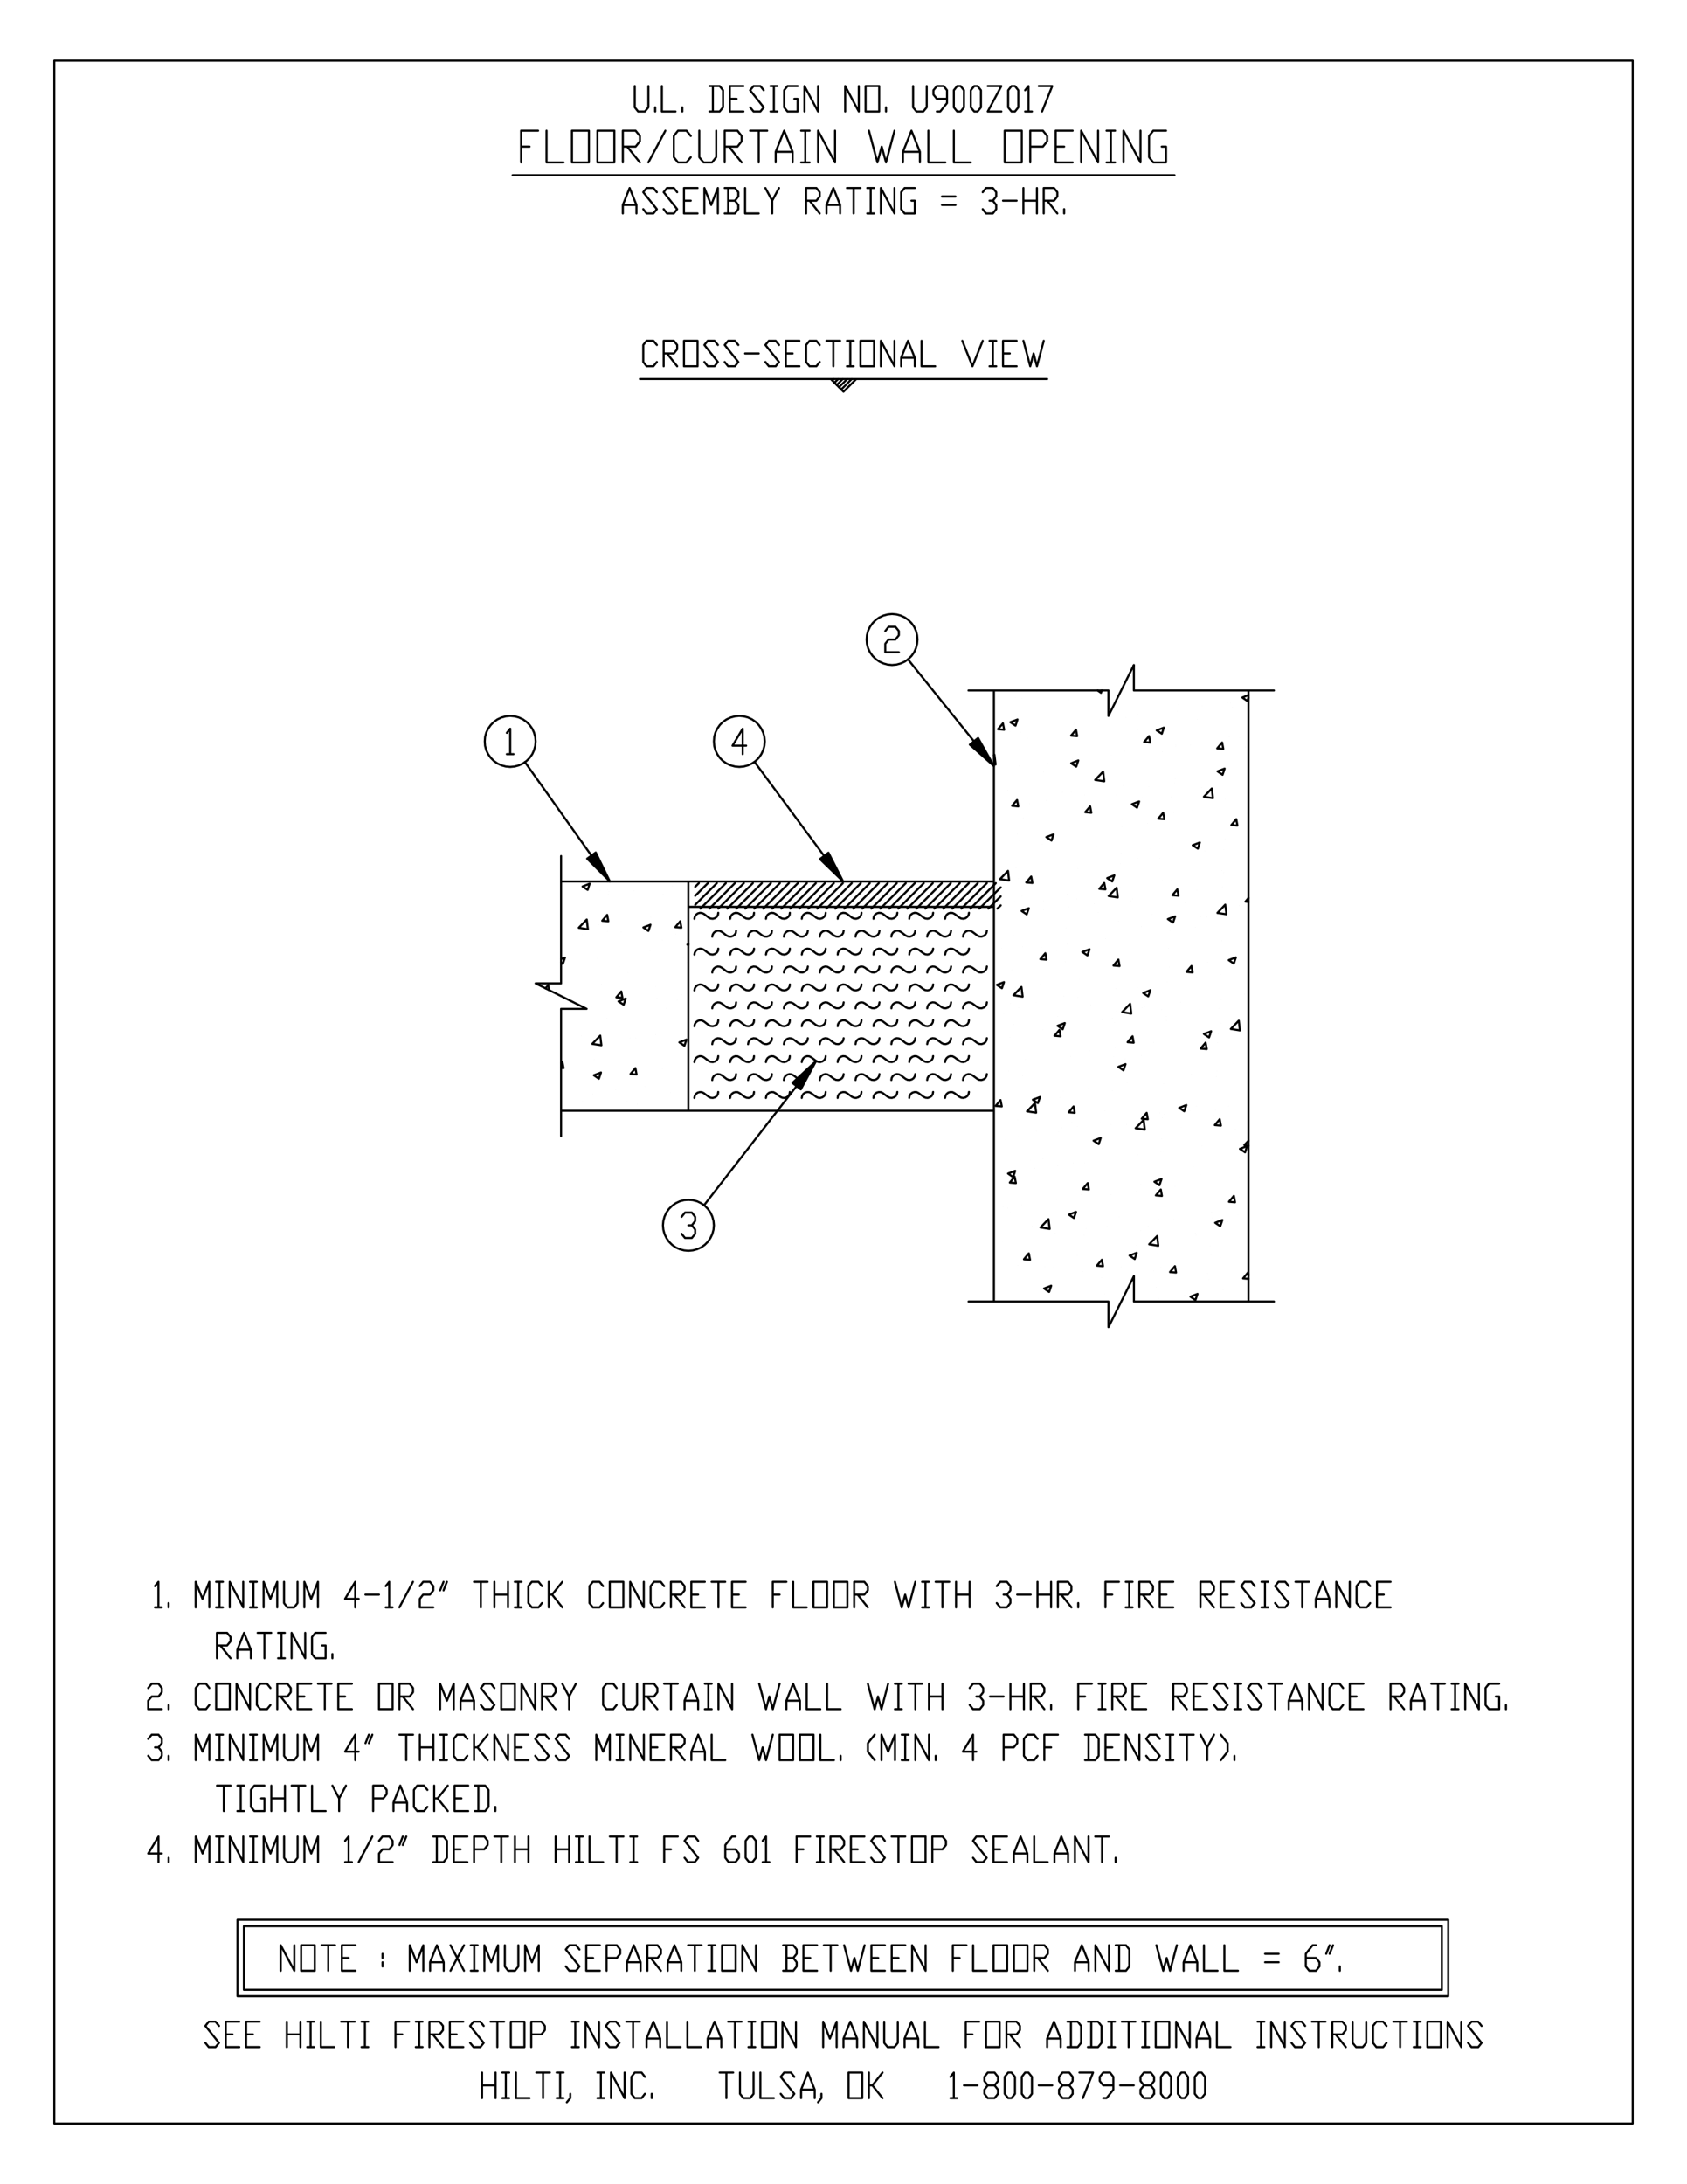 <svg xmlns="http://www.w3.org/2000/svg" width="816" height="1056" fill-rule="evenodd" stroke-linecap="round" preserveAspectRatio="none" viewBox="0 0 16116 20856"><style>.pen1{stroke:#000;stroke-width:20;stroke-linejoin:round}</style><path d="M5992 10518h1v-1h-1zm-233-214h1v-1h-1zm800 116h1v-1h-1zm-233-213h1v-1h-1zm-527-483h1v-1h-1zm-372-341h1v-1h-1zm939 243h1v-1h-1zm-371-340h1v-1h-1zm-233-214h1v-1h-1zm4195 3228h1v-1h-1zm-233-214h1v-1h-1zM6562 9189h1v-1h-1zm-233-214h1v-1h-1zm-527-483h1v-1h-1zm4723 3710h1v-1h-1zm-233-213h1v-1h-1zm-528-483h1v-1h-1zm1907-4426h1v-1h-1zm-233-213h1v-1h-1zm37 651h1v-1h-1zm-372-340h1v-1h-1zm-233-214h1v-1h-1zm798 1348h1v-1h-1zm-233-213h1v-1h-1zm-527-483h1v-1h-1zm-372-341h1v-1h-1zm-233-213h1v-1h-1zm1169 1688h1v-1h-1zm-371-340h1v-1h-1zm-234-214h1v-1h-1zm-527-483h1v-1h-1zm-371-340h1v-1h-1zm-233-214h1v-1h-1zm1929 2385h1v-1h-1zm-233-214h1v-1h-1zm-527-483h1v-1h-1zm-372-340h1v-1h-1zm-233-214h1v-1h-1zm-527-483h1v-1h-1zm1696 2172h1v-1h-1zm-371-341h1v-1h-1zm-233-213h1v-1h-1zm-528-483h1v-1h-1zm-371-341h1v-1h-1zm-233-213h1v-1h-1zm1929 2385h1v-1h-1zm-233-214h1v-1h-1zm-527-483h1v-1h-1zm-372-340h1v-1h-1zm-233-214h1v-1h-1zm-527-483h1v-1h-1zm1696 2172h1v-1h-1zm-371-341h1v-1h-1zm-233-213h1v-1h-1zm-527-483h1v-1h-1zm-372-341h1v-1h-1zm-233-213h1v-1h-1zm1929 2385h1v-1h-1zm-233-214h1v-1h-1zm-527-483h1v-1h-1zm-371-341h1v-1h-1zm-234-213h1v-1h-1zm-527-483h1v-1h-1zm1325 1831h1v-1h-1zm-233-214h1v-1h-1zm-527-483h1v-1h-1zm-372-340h1v-1h-1zm-233-214h1v-1h-1zm-4159-335h1v-1h-1zm-205-130h1v-1h-1zm725 152h1v-1h-1zm-206-130h1v-1h-1zm520 21h1v-1h-1zm-849-540h1v-1h-1zm519 21h1v-1h-1zm-640-407h1v-1h-1zm4548 2588h1v-1h-1zM5951 9528h1v-1h-1zm-205-131h1v-1h-1zm4753 2719h1v-1h-1zm-640-408h1v-1h-1zm-205-130h1v-1h-1zM6471 9550h1v-1h-1zm-206-131h1v-1h-1zm-849-541h1v-1h-1zm5602 3260h1v-1h-1zm-640-408h1v-1h-1zm-205-130h1v-1h-1zM5936 8900h1v-1h-1zm5602 3260h1v-1h-1zm-640-408h1v-1h-1zm-206-131h1v-1h-1zm-849-540h1v-1h-1zM6455 8922h1v-1h-1zm-640-408h1v-1h-1zm5602 3260h1v-1h-1zm-205-131h1v-1h-1zm-849-541h1v-1h-1zm-640-407h1v-1h-1zm-205-131h1v-1h-1zM6334 8536h1v-1h-1zm5440-1785h1v-1h-1zm-205-131h1v-1h-1zm326 516h1v-1h-1zm-640-407h1v-1h-1zm-206-131h1v-1h-1zm326 516h1v-1h-1zm-640-407h1v-1h-1zm1175 1057h1v-1h-1zm-205-131h1v-1h-1zm-849-541h1v-1h-1zm-640-407h1v-1h-1zm1175 1057h1v-1h-1zm-205-131h1v-1h-1zm-849-540h1v-1h-1zm-640-408h1v-1h-1zm1815 1465h1v-1h-1zm-640-408h1v-1h-1zm-205-130h1v-1h-1zm-850-541h1v-1h-1zm2024 1598h1v-1h-1zm-849-541h1v-1h-1zm-640-408h1v-1h-1zm-205-130h1v-1h-1zm1380 1188h1v-1h-1zm-205-131h1v-1h-1zm-849-541h1v-1h-1zm-640-408h1v-1h-1zm-205-130h1v-1h-1zm2020 1595h1v-1h-1zm-640-407h1v-1h-1zm-205-131h1v-1h-1zm-849-541h1v-1h-1zm1175 1057h1v-1h-1zm-640-407h1v-1h-1zm-205-131h1v-1h-1zm1380 1188h1v-1h-1zm-206-131h1v-1h-1zm-849-541h1v-1h-1zm-640-407h1v-1h-1zm-205-131h1v-1h-1zm2020 1596h1v-1h-1zm-640-408h1v-1h-1zm-205-131h1v-1h-1zm-849-540h1v-1h-1zm1175 1057h1v-1h-1zm-640-408h1v-1h-1zm-205-130h1v-1h-1zm-849-541h1v-1h-1zm2229 1729h1v-1h-1zm-205-131h1v-1h-1zm-849-541h1v-1h-1zm-640-408h1v-1h-1zm-205-130h1v-1h-1zm2020 1595h1v-1h-1zm-640-407h1v-1h-1zm-206-131h1v-1h-1zm-849-541h1v-1h-1zm-640-408h1v-1h-1zm1815 1465h1v-1h-1zm-640-407h1v-1h-1zm-205-131h1v-1h-1zm-849-541h1v-1h-1zm2024 1598h1v-1h-1zm-849-541h1v-1h-1zm-640-407h1v-1h-1zm-205-131h1v-1h-1zm1647 1731h1v-1h-1zm-369 48h1v-1h-1zm-243 32h1v-1h-1zm499-415h1v-1h-1zm-243 32h1v-1h-1zm-615 81h1v-1h-1zm-368 48h1v-1h-1zm-244 32h1v-1h-1zm1726-577h1v-1h-1zm-243 32h1v-1h-1zm-615 81h1v-1h-1zm-368 49h1v-1h-1zm-244 32h1v-1h-1zm-614 80h1v-1h-1zm2096-626h1v-1h-1zm-614 81h1v-1h-1zm-368 49h1v-1h-1zm-244 32h1v-1h-1zm-614 81h1v-1h-1zm-369 48h1v-1h-1zm1851-593h1v-1h-1zm-368 48h1v-1h-1zm-244 32h1v-1h-1zm-614 81h1v-1h-1zm-369 49h1v-1h-1zm-243 32h1v-1h-1zm2094-626h1v-1h-1zm-368 49h1v-1h-1zm-244 32h1v-1h-1zm-614 80h1v-1h-1zm-369 49h1v-1h-1zm-243 32h1v-1h-1zm1725-577h1v-1h-1zm-243 32h1v-1h-1zm-614 81h1v-1h-1zm-369 48h1v-1h-1zm-243 32h1v-1h-1zm-615 81h1v-1h-1zm2340-658h1v-1h-1zm-243 32h1v-1h-1zm-615 81h1v-1h-1zm-368 49h1v-1h-1zm-244 32h1v-1h-1zm-614 81h1v-1h-1zm-3679 484h1v-1h-1zm5776-1110h1v-1h-1zm-615 81h1v-1h-1zm-368 48h1v-1h-1zm-244 32h1v-1h-1zm-614 81h1v-1h-1zm-368 48h1v-1h-1zm-3311 436h1v-1h-1zm-368 49h1v-1h-1zm-244 32h1v-1h-1zm4142-3695h1v-1h-1zm-369 48h1v-1h-1zm2197 61h1v-1h-1zm-244 32h1v-1h-1zm-614 81h1v-1h-1zm-368 49h1v-1h-1zm-244 32h1v-1h-1zm-614 81h1v-1h-1zm2196 60h1v-1h-1zm-368 49h1v-1h-1zm-244 32h1v-1h-1zm-614 81h1v-1h-1zm-368 48h1v-1h-1zm-244 32h1v-1h-1zm1582 142h1v-1h-1zm-368 48h1v-1h-1zm-243 33h1v-1h-1zm-615 80h1v-1h-1zm-368 49h1v-1h-1zm-244 32h1v-1h-1zm1583 142h1v-1h-1zm-369 48h1v-1h-1zm-243 32h1v-1h-1zm-615 81h1v-1h-1zm-368 49h1v-1h-1zm-3311 435h1v-1h-1zm-368 49h1v-1h-1zm-244 32h1v-1h-1zm5876-424h1v-1h-1zm-614 81h1v-1h-1zm-369 49h1v-1h-1zm-243 32h1v-1h-1zm-615 81h1v-1h-1zm-3679 484h1v-1h-1zm-368 49h1v-1h-1zm-244 32h1v-1h-1zm6120-456h1v-1h-1zm-244 32h1v-1h-1zm-614 81h1v-1h-1zm-369 48h1v-1h-1zm-243 33h1v-1h-1zm-615 80h1v-1h-1zm-3064 404h1v-1h-1zm-615 81h1v-1h-1zm-368 48h1v-1h-1zm970 222h1v-1h-1zm-243 33h1v-1h-1zm-614 80h1v-1h-1zm6131-807h1v-1h-1zm-368 49h1v-1h-1zm-244 32h1v-1h-1zm-614 81h1v-1h-1zm-369 48h1v-1h-1zm-243 32h1v-1h-1zm1582 142h1v-1h-1zm-368 48h1v-1h-1zm-244 32h1v-1h-1zm-614 81h1v-1h-1zm-368 49h1v-1h-1zm-244 32h1v-1h-1zm-3435 452h1v-1h-1zm-244 32h1v-1h-1zm-614 81h1v-1h-1zm6148 2227h1v-1h-1zm12-324h1v-1h-1zm-517 396h1v-1h-1zm528-720h1v-1h-1zm-517 397h1v-1h-1zm-503 386h1v-1h-1zm1032-1107h1v-1h-1zm-517 397h1v-1h-1zm-503 386h1v-1h-1zm-511 392h1v-1h-1zm1543-1499h1v-1h-1zm-517 397h1v-1h-1zm-503 386h1v-1h-1zm-511 392h1v-1h-1zm1543-1499h1v-1h-1zm-517 397h1v-1h-1zm-503 386h1v-1h-1zm-512 393h1v-1h-1zm-517 396h1v-1h-1zm2061-1895h1v-1h-1zm-517 396h1v-1h-1zm-504 386h1v-1h-1zm-511 393h1v-1h-1zm-517 397h1v-1h-1zm2061-1896h1v-1h-1zm-517 397h1v-1h-1zm-504 386h1v-1h-1zm-511 392h1v-1h-1zm-517 397h1v-1h-1zm2060-1896h1v-1h-1zm-517 397h1v-1h-1zm-503 386h1v-1h-1zm-511 392h1v-1h-1zm-517 397h1v-1h-1zm2060-1896h1v-1h-1zm-517 397h1v-1h-1zm-503 386h1v-1h-1zm-511 392h1v-1h-1zm-517 397h1v-1h-1zm2060-1896h1v-1h-1zm-517 397h1v-1h-1zm-503 386h1v-1h-1zm-511 393h1v-1h-1zm-518 396h1v-1h-1zm2061-1895h1v-1h-1zm-517 396h1v-1h-1zm-503 386h1v-1h-1zm-512 393h1v-1h-1zm-517 396h1v-1h-1zm2061-1895h1v-1h-1zm-517 396h1v-1h-1zm-504 387h1v-1h-1zm-511 392h1v-1h-1zm-517 397h1v-1h-1zm2061-1896h1v-1h-1zm-518 397h1v-1h-1zm-503 386h1v-1h-1zm-511 392h1v-1h-1zm-517 397h1v-1h-1zm2060-1896h1v-1h-1zm-517 397h1v-1h-1zm-503 386h1v-1h-1zm-511 392h1v-1h-1zm-517 397h1v-1h-1zm-3936-757h1v-1h-1zm500-69h1v-1h-1zm-512 393h1v-1h-1zm500-69h1v-1h-1zm-512 392h1v-1h-1zm500-68h1v-1h-1zm-511 392h1v-1h-1zm4065-2805h1v-1h-1zM6196 9405h1v-1h-1zm-511 392h1v-1h-1zm4583-3202h1v-1h-1zm-517 397h1v-1h-1zM6184 9729h1v-1h-1zm-511 392h1v-1h-1zm4583-3202h1v-1h-1zm-517 397h1v-1h-1zm1028-789h1v-1h-1zm-4595 3525h1v-1h-1zm-511 393h1v-1h-1zm5094-3594h1v-1h-1zm-511 392h1v-1h-1zm-517 397h1v-1h-1zm-3566 2736h1v-1h-1zm5086-3587h1v-1h-1zm-504 386h1v-1h-1zm-511 392h1v-1h-1zm-517 397h1v-1h-1zm2037-1248h1v-1h-1zm-517 396h1v-1h-1zm-503 386h1v-1h-1zm-512 393h1v-1h-1zm-517 397h1v-1h-1zm2037-1249h1v-1h-1zm-517 397h1v-1h-1zm-503 386h1v-1h-1zm-512 393h1v-1h-1zm-517 396h1v-1h-1zm2037-1248h1v-1h-1zm-517 397h1v-1h-1zm-503 386h1v-1h-1zm-511 392h1v-1h-1zm-517 397h1v-1h-1zm1031-2342h1v-1h-1zM9008 9511h1v-1h-1z"/><path fill="none" d="m9528 8676 32-31m-118 31 118-117m-204 117 204-203m-290 203 243-243m-329 243 243-243m-329 243 243-243m-329 243 243-243m-329 243 243-243m-329 243 243-243m-329 243 243-243m-329 243 243-243m-329 243 243-243m-329 243 243-243m-329 243 243-243m-329 243 243-243m-329 243 243-243m-329 243 243-243m-329 243 243-243m-1668 35 35-35m-35 121 121-121m-121 207 207-207m-157 243 243-243m-157 243 243-243m-158 243 244-243m-158 243 244-243m-158 243 244-243m-158 243 244-243m-158 243 244-243m-158 243 244-243m-158 243 244-243m-158 243 244-243m-158 243 244-243m-158 243 244-243m-158 243 244-243m-158 243 244-243m-158 243 243-243m-157 243 243-243m-272-4800 14-14m7 35 36-35m-14 57 57-57m-36 78 79-78m-57 100 100-100M5015 7277l811 1140-135-277-82 59 217 218-53-75-87-179-54 38 141 141-54-75-39-82-24 18 63 64m2955-1971 821 1019-151-268-79 63 230 205-58-72-98-173-51 41 149 132-58-71-44-79-23 19 67 60m-2653 4336 1070-1377-226 209 80 62 146-271-56 73-147 135 52 40 95-175-57 72-66 62 23 18 43-80m-475-3001 846 1142-140-275-81 61 221 214-55-74-90-178-53 39 143 139-54-74-42-81-23 18 65 63m-2331 228 19-59-68 27 49 32m-254 694 17 12 20-59-37 14m834-269 20-59-68 26 48 33m-236 705 19-59-68 27 49 32m-237 706 20-59-68 26 48 33m817-314 20-59-68 26 48 33m5375 958-68 26 49 33 20-59m-257 764 20-59-68 27 48 32m-237 706 20-59-68 26 48 33m367-3214 19-58-68 26 48 32m-236 706 20-59-69 26 49 33m-237 705 20-59-68 27 48 32m-237 706 20-59-68 26 48 33m-236 705 19-59-68 26 49 33m1087-5385-59 23 48 33 11-32m-248 737 20-59-68 26 48 33m-236 705 19-58-68 26 49 32m-237 706 20-59-69 26 49 33m-237 705 20-59-68 27 48 32m-237 706 20-59-68 26 48 33m-236 705 19-59-68 26 49 33m-237 705 20-58-68 26 48 32m-237 706 20-59-68 26 48 33m1077-5330 19-58-68 26 49 32m-237 706 20-59-69 26 49 33m-237 705 20-59-68 27 48 32m-237 706 20-59-68 26 48 33m-217 646-68 26 49 33 20-59m-257 764 20-58-68 26 48 32m-237 706 20-59-68 26 48 33m808-4646 32 22 7-22m-244 727 20-59-68 27 48 32m-236 706 19-59-68 26 48 33m-236 705 20-59-69 26 49 33m-237 705 20-58-68 26 48 32m130-2507 19-59-68 26 49 33m1364 4966-11-93-76 79 87 14m-1038-161-11-93-76 79 87 14m1560-4113-11-92-75 79 86 13m-1038-161-11-92-76 79 87 13m-1054-163 16 2-11-92-5 5m2221 1518-11-92-75 79 86 13m-1038-161-11-92-76 79 87 13m-1038-161-11-92-76 79 87 13m2205 1431-11-93-76 79 87 14m-1038-161-11-93-76 79 87 14m-1038-161-11-93-76 79 87 14m-3193-506-9 9 9 1m-960-148-11-93-76 79 87 14m6311 2020-40 41 40 6m-991-154-11-92-76 79 87 13m-1038-161-11-92-76 79 87 13m-4153-644-11-92-76 79 87 13m-499-527-9-48-26 31m149 760 23 2-11-61-12 14m451-1355-11-61-47 56 58 5m135 731-11-61-47 56 58 5m135 732-11-61-47 56 58 5m428-1402-11-61-47 56 58 5m5177-1707-11-61-47 56 58 5m135 732-11-61-47 56 58 5m-833-793-11-61-47 56 58 5m135 732-11-61-47 56 58 5m135 731-11-61-47 56 58 5m135 732-11-61-47 56 58 5m135 732-11-61-47 56 58 5m135 731-11-61-47 56 58 5m135 732-11-61-47 56 58 5m129 698-5-27-47 56 52 4m-1637-5182-11-61-47 56 58 5m135 732-11-61-47 55 58 6m135 731-11-61-47 56 58 5m135 732-11-61-47 56 58 5m135 732-11-61-47 56 58 5m135 731-11-61-47 56 58 5m135 732-11-61-47 56 58 5m135 732-11-61-47 56 58 5M9593 6968l-12-61-47 56 59 5m135 732-12-61-47 55 59 6m135 731-12-61-47 56 59 5m134 732-11-61-47 56 58 5m135 732-11-61-47 56 58 5m135 731-11-61-47 56 58 5m135 732-11-61-47 56 58 5m135 732-11-61-47 56 58 5m-967-1525-12-61-46 56 58 5m135 732-12-61-46 56 58 5m135 732-12-61-46 56 58 5m989-5673h3m1095 2219-29 34 29 3M1546 17698h-130l98-162v244m97 0v-41m259 41v-244l65 162 65-162v244m65-244h65m-33 0v244m-32 0h65m65 0v-244l129 244v-244m65 0h65m-32 0v244m-33 0h65m65 0v-244l65 162 65-162v244m65-244v203l32 41h65l32-41v-203m65 244v-244l65 162 65-162v244m259-203 33-41v244m-33 0h65m65 0 130-244m64 41 33-41h65l32 41v40l-32 41h-65l-33 40v82h130m65-163 32-81m33 0-33 81m292 163h98l32-41v-162l-32-41h-98m33 0v244m292 0h-130v-244h130m-130 122h65m129 122v-244h98l32 41v40l-32 41h-98m195-122h130m-65 0v244m130 0v-244m0 122h129m0-122v244m260 0v-244m0 122h129m0-122v244m65-244h65m-32 0v244m-33 0h65m65-244v244h130m64-244h130m-65 0v244m130-244h65m-33 0v244m-32 0h65m259 0v-244h130m-130 122h65m130 81 32 41h65l33-41-130-162 32-41h65l33 41m259 81h97l33 40v41l-33 41h-65l-32-41v-122l65-81h32m195 203-33 41h-32l-33-41v-162l33-41h32l33 41v162m65-162 32-41v244m-32 0h64m260 0v-244h130m-130 122h65m129-122h65m-32 0v244m-33 0h65m65 0v-244h97l33 41v40l-33 41h-97m33 0 97 122m194 0h-129v-244h129m-129 122h65m129 81 33 41h65l32-41-130-162 33-41h65l32 41m65-41h130m-65 0v244m259-244v244h-130v-244h130m65 244v-244h97l33 41v40l-33 41h-97m389 81 32 41h65l33-41-130-162 32-41h65l33 41m194 203h-129v-244h129m-129 122h64m130 122v-82l65-162 65 162v82m-130-82h130m65-162v244h129m65 0v-82l65-162 65 162v82m-130-82h130m65 82v-244l130 244v-244m64 0h130m-65 0v244m130 0v-41m-8585-689h130m-65 0v243m130-243h64m-32 0v243m-32 0h64m163-121h32v121h-97l-33-40v-162l33-41h97m65 243v-243m0 122h130m0-122v243m64-243h130m-65 0v243m130-243v243h130m65-243 64 122v121m0-121 65-122m260 243v-243h97l32 41v40l-32 41h-97m194 121v-81l65-162 65 162v81m-130-81h130m194 41-32 40h-65l-32-40v-162l32-41h65l32 41m65 202v-243m130 0-97 122h-33m33 0 97 121m195 0h-130v-243h130m-130 122h65m129 121h98l32-40v-162l-32-41h-98m33 0v243m162 0v-40m-3316-649 33-40h65l32 40v41l-32 40h-33m33 0 32 41v40l-32 41h-65l-33-41m195 41v-41m259 41v-243l65 162 65-162v243m65-243h65m-33 0v243m-32 0h65m65 0v-243l129 243v-243m65 0h65m-32 0v243m-33 0h65m65 0v-243l65 162 65-162v243m65-243v202l32 41h65l32-41v-202m65 243v-243l65 162 65-162v243m389-81h-130l97-162v243m98-162 32-81m33 0-33 81m292-81h130m-65 0v243m130 0v-243m0 121h129m0-121v243m65-243h65m-32 0v243m-33 0h65m195-41-33 41h-65l-32-41v-162l32-40h65l33 40m64 203v-243m130 0-97 121h-33m33 0 97 122m65 0v-243l130 243v-243m194 243h-129v-243h129m-129 121h64m130 81 32 41h65l33-41-130-162 32-40h65l33 40m65 162 32 41h65l32-41-129-162 32-40h65l32 40m260 203v-243l65 162 64-162v243m65-243h65m-32 0v243m-33 0h65m65 0v-243l130 243v-243m194 243h-129v-243h129m-129 121h64m130 122v-243h97l33 40v41l-33 40h-97m33 0 97 122m65 0v-81l65-162 64 162v81m-129-81h129m65-162v243h130m259-243 65 243 33-122 32 122 65-243m194 0v243h-129v-243h129m195 0v243h-130v-243h130m65 0v243h130m64 0v-41m325-202-65 81v81l65 81m65 0v-243l64 162 65-162v243m65-243h65m-32 0v243m-33 0h65m65 0v-243l130 243v-243m64 243v-41m389-40h-129l97-162v243m292 0v-243h97l33 40v41l-33 40h-97m324 81-32 41h-65l-33-41v-162l33-40h65l32 40m65 203v-243h130m-130 121h65m324 122h97l33-41v-162l-33-40h-97m33 0v243m291 0h-129v-243h129m-129 121h65m129 122v-243l130 243v-243m65 202 32 41h65l33-41-130-162 32-40h65l33 40m64-40h65m-32 0v243m-33 0h65m65-243h130m-65 0v243m130-243 64 121v122m0-122 65-121m65 0 65 81v81l-65 81m130 0v-41m-10377-648 33-41h65l32 41v40l-32 41h-65l-33 40v81h130m65 0v-40m389 0-32 40h-65l-33-40v-162l33-41h65l32 41m195-41v243h-130v-243h130m65 243v-243l129 243v-243m195 203-33 40h-64l-33-40v-162l33-41h64l33 41m65 202v-243h97l32 41v40l-32 41h-97m32 0 97 121m195 0h-130v-243h130m-130 122h65m130-122h129m-64 0v243m259 0h-130v-243h130m-130 122h65m454-122v243h-130v-243h130m65 243v-243h97l33 41v40l-33 41h-97m32 0 98 121m259 0v-243l65 162 65-162v243m65 0v-81l65-162 64 162v81m-129-81h129m65 41 33 40h65l32-40-130-162 33-41h65l32 41m195-41v243h-130v-243h130m64 243v-243l130 243v-243m65 243v-243h97l33 41v40l-33 41h-97m32 0 98 121m64-243 65 122v121m0-121 65-122m389 203-32 40h-65l-32-40v-162l32-41h65l32 41m65-41v203l33 40h64l33-40v-203m65 243v-243h97l32 41v40l-32 41h-97m32 0 97 121m65-243h130m-65 0v243m130 0v-81l65-162 65 162v81m-130-81h130m64-162h65m-32 0v243m-33 0h65m65 0v-243l130 243v-243m259 0 65 243 32-121 33 121 65-243m65 243v-81l64-162 65 162v81m-129-81h129m65-162v243h130m65-243v243h129m260-243 65 243 32-121 33 121 64-243m65 0h65m-32 0v243m-33 0h65m65-243h130m-65 0v243m130 0v-243m0 122h129m0-122v243m260-202 32-41h65l32 41v40l-32 41h-33m33 0 32 40v41l-32 40h-65l-32-40m194-81h130m65 121v-243m0 122h129m0-122v243m65 0v-243h98l32 41v40l-32 41h-98m33 0 97 121m65 0v-40m259 40v-243h130m-130 122h65m130-122h65m-33 0v243m-32 0h65m65 0v-243h97l32 41v40l-32 41h-97m32 0 97 121m195 0h-130v-243h130m-130 122h65m324 121v-243h98l32 41v40l-32 41h-98m33 0 97 121m194 0h-129v-243h129m-129 122h65m129 81 33 40h65l32-40-130-162 33-41h65l32 41m65-41h65m-33 0v243m-32 0h65m65-40 32 40h65l32-40-129-162 32-41h65l32 41m65-41h130m-65 0v243m130 0v-81l65-162 64 162v81m-129-81h129m65 81v-243l130 243v-243m195 203-33 40h-65l-32-40v-162l32-41h65l33 41m194 202h-130v-243h130m-130 122h65m325 121v-243h97l32 41v40l-32 41h-97m32 0 97 121m65 0v-81l65-162 65 162v81m-130-81h130m65-162h129m-65 0v243m130-243h65m-32 0v243m-33 0h65m65 0v-243l130 243v-243m162 122h32v121h-97l-33-40v-162l33-41h97m65 243v-40m-12314-446v-243h97l33 40v41l-33 40h-97m32 0 98 122m65 0v-81l64-162 65 162v81m-129-81h129m65-162h130m-65 0v243m130-243h65m-33 0v243m-32 0h65m64 0v-243l130 243v-243m162 121h33v122h-98l-32-40v-163l32-40h98m65 243v-40m-1695-649 33-41v244m-33 0h65m65 0v-41m259 41v-244l65 163 65-163v244m65-244h65m-33 0v244m-32 0h65m65 0v-244l129 244v-244m65 0h65m-32 0v244m-33 0h65m65 0v-244l65 163 65-163v244m65-244v203l32 41h65l32-41v-203m65 244v-244l65 163 65-163v244m389-81h-130l97-163v244m98-122h129m65-81 33-41v244m-33 0h65m65 0 130-244m65 41 32-41h65l32 41v41l-32 40h-65l-32 41v81h129m65-162 33-82m32 0-32 82m291-82h130m-65 0v244m130 0v-244m0 122h130m0-122v244m65-244h64m-32 0v244m-32 0h64m195-41-32 41h-65l-33-41v-162l33-41h65l32 41m65 203v-244m130 0-98 122h-32m32 0 98 122m389-41-33 41h-65l-32-41v-162l32-41h65l33 41m194-41v244h-130v-244h130m65 244v-244l130 244v-244m194 203-32 41h-65l-32-41v-162l32-41h65l32 41m65 203v-244h97l33 41v41l-33 40h-97m33 0 97 122m194 0h-129v-244h129m-129 122h65m129-122h130m-65 0v244m260 0h-130v-244h130m-130 122h65m324 122v-244h130m-130 122h65m130-122v244h129m195-244v244h-130v-244h130m194 0v244h-129v-244h129m65 244v-244h97l33 41v41l-33 40h-97m33 0 97 122m259-244 65 244 33-122 32 122 65-244m65 0h65m-33 0v244m-32 0h65m64-244h130m-65 0v244m130 0v-244m0 122h130m0-122v244m259-203 33-41h64l33 41v41l-33 40h-32m32 0 33 41v40l-33 41h-64l-33-41m195-81h129m65 122v-244m0 122h130m0-122v244m65 0v-244h97l32 41v41l-32 40h-97m32 0 97 122m65 0v-41m260 41v-244h129m-129 122h65m129-122h65m-32 0v244m-33 0h65m65 0v-244h97l33 41v41l-33 40h-97m32 0 98 122m194 0h-129v-244h129m-129 122h64m325 122v-244h97l32 41v41l-32 40h-97m32 0 97 122m195 0h-130v-244h130m-130 122h65m130 81 32 41h65l32-41-129-162 32-41h65l32 41m65-41h65m-32 0v244m-33 0h65m65-41 32 41h65l33-41-130-162 32-41h65l33 41m65-41h129m-65 0v244m130 0v-81l65-163 65 163v81m-130-81h130m65 81v-244l129 244v-244m195 203-32 41h-65l-33-41v-162l33-41h65l32 41m195 203h-130v-244h130m-130 122h65M7291 7163l11-41 4-43-4-42-11-41-18-38-24-35-30-30-35-24-38-18-41-11-42-4-42 4-41 11-39 18-35 24-30 30-24 35-18 38-11 41-3 42 3 43 11 41 18 38 24 35 30 30 35 24 39 18 41 11 42 4 42-4 41-11 38-18 35-24 30-30 24-35 18-38" class="pen1"/><path fill="none" d="M7128 7120h-130l97-162v243m-290 4582 11-41 4-42-4-42-11-41-18-39-24-34-30-30-35-25-38-18-41-11-43-3-42 3-41 11-38 18-35 25-30 30-24 34-18 39-11 41-4 42 4 42 11 41 18 38 24 35 30 30 35 25 38 17 41 11 42 4 43-4 41-11 38-17 35-25 30-30 24-35 18-38" class="pen1"/><path fill="none" d="m6511 11619 33-41h65l32 41v40l-32 41h-33m33 0 32 40v41l-32 40h-65l-33-40m2239-5591 11-41 4-42-4-43-11-41-17-38-25-35-30-30-34-24-39-18-41-11-42-4-42 4-41 11-39 18-34 24-30 30-25 35-18 38-11 41-3 43 3 42 11 41 18 38 25 35 30 30 34 24 39 18 41 11 42 4 42-4 41-11 39-18 34-24 30-30 25-35 17-38" class="pen1"/><path fill="none" d="m8457 6026 32-41h65l33 41v40l-33 41h-65l-32 40v81h130m-3485 935 11-41 4-43-4-42-11-41-17-38-25-35-30-30-34-24-39-18-41-11-42-4-42 4-41 11-39 18-34 24-30 30-25 35-18 38-11 41-3 42 3 43 11 41 18 38 25 35 30 30 34 24 39 18 41 11 42 4 42-4 41-11 39-18 34-24 30-30 25-35 17-38" class="pen1"/><path fill="none" d="m4842 6998 32-40v243m-32 0h64m2126 3055-3 21-11 18-17 12-20 6-21-2-19-9-45-34-19-10-21-2-20 6-17 13-11 18-4 20m57 114-3 21-11 18-17 12-20 6-21-2-19-9-45-34-19-10-21-1-20 5-17 13-11 18-4 20m570-57-3 21-11 18-17 12-20 6-21-2-19-9-45-34-19-10-21-1-20 5-17 13-11 18-4 20m342 0 4-20 11-18 17-13 20-5 21 1 19 10 45 34 19 9 21 2 20-6 17-12 11-18 3-21m-399-114 4-20 11-18 17-13 20-6 21 2 19 10 45 34 19 9 21 2 20-6 17-12 11-18 3-21m285 228 4-20 11-18 17-13 20-5 21 1 19 10 45 34 19 9 21 2 20-6 17-12 11-18 4-21m-400-114 4-20 11-18 17-13 20-6 21 2 19 10 45 34 19 9 21 2 20-6 17-12 11-18 4-21m285 228 3-20 11-18 17-13 20-5 21 1 19 10 45 34 19 9 21 2 20-6 17-12 11-18 4-21m-399-114 3-20 11-18 17-13 20-6 21 2 19 10 45 34 19 9 21 2 20-6 17-12 11-18 4-21m285 228 3-20 11-18 17-13 20-5 21 1 19 10 45 34 19 9 21 2 20-6 17-12 11-18 4-21m-399-114 3-20 11-18 17-13 20-6 21 2 19 10 45 34 19 9 21 2 20-6 17-12 11-18 4-21m285 228 3-20 11-18 17-13 20-5 21 1 19 10 45 34 19 9 21 2 20-6 17-12 11-18 4-21m-399-114 3-20 11-18 17-13 20-6 21 2 19 10 45 34 19 9 21 2 20-6 17-12 11-18 4-21m285 228 4-20 11-18 16-13 20-5 21 1 19 10 46 34 18 9 21 2 20-6 17-12 11-18 4-21m-399-114 4-20 11-18 16-13 20-6 21 2 19 10 46 34 18 9 21 2 20-6 17-12 11-18 4-21m114 57 4-20 11-18 16-13 20-6 21 2 19 10 46 34 18 9 21 2 20-6 17-12 11-18 4-21m-2395-342-3 21-11 18-17 12-20 6-21-2-19-9-45-34-19-10-21-2-20 6-17 13-11 18-4 20m57 114-3 21-11 18-17 12-20 6-21-2-19-9-45-34-19-10-21-2-20 6-17 13-11 18-4 20m570-57-3 21-11 18-17 12-20 6-21-2-19-9-45-34-19-10-21-2-20 6-17 13-11 18-4 20m342 0 4-20 11-18 17-13 20-6 21 2 19 10 45 34 19 9 21 2 20-6 17-12 11-18 3-21m-399-114 4-20 11-18 17-13 20-6 21 2 19 10 45 34 19 9 21 2 20-6 17-12 11-18 3-21m285 228 4-20 11-18 17-13 20-6 21 2 19 10 45 34 19 9 21 2 20-6 17-12 11-18 4-21m-400-114 4-20 11-18 17-13 20-6 21 2 19 10 45 34 19 9 21 2 20-6 17-12 11-18 4-21m285 228 3-20 11-18 17-13 20-6 21 2 19 10 45 34 19 9 21 2 20-6 17-12 11-18 4-21m-399-114 3-20 11-18 17-13 20-6 21 2 19 10 45 34 19 9 21 2 20-6 17-12 11-18 4-21m285 228 3-20 11-18 17-13 20-6 21 2 19 10 45 34 19 9 21 2 20-6 17-12 11-18 4-21m-399-114 3-20 11-18 17-13 20-6 21 2 19 10 45 34 19 9 21 2 20-6 17-12 11-18 4-21m285 228 3-20 11-18 17-13 20-6 21 2 19 10 45 34 19 9 21 2 20-6 17-12 11-18 4-21m-399-114 3-20 11-18 17-13 20-6 21 2 19 10 45 34 19 9 21 2 20-6 17-12 11-18 4-21m285 228 4-20 11-18 16-13 20-6 21 2 19 10 46 34 18 9 21 2 20-6 17-12 11-18 4-21m-399-114 4-20 11-18 16-13 20-6 21 2 19 10 46 34 18 9 21 2 20-6 17-12 11-18 4-21m114 57 4-20 11-18 16-13 20-6 21 2 19 10 46 34 18 9 21 2 20-6 17-12 11-18 4-21m-2395-342-3 21-11 18-17 12-20 6-21-2-19-9-45-34-19-10-21-2-20 6-17 13-11 18-4 20m57 114-3 21-11 18-17 12-20 6-21-2-19-9-45-34-19-10-21-2-20 6-17 13-11 18-4 20m570-57-3 21-11 18-17 12-20 6-21-2-19-9-45-34-19-10-21-2-20 6-17 13-11 18-4 20m342 0 4-20 11-18 17-13 20-6 21 2 19 10 45 34 19 9 21 2 20-6 17-12 11-18 3-21m-399-114 4-20 11-18 17-13 20-6 21 2 19 10 45 34 19 9 21 2 20-6 17-12 11-18 3-21m285 228 4-20 11-18 17-13 20-6 21 2 19 10 45 34 19 9 21 2 20-6 17-12 11-18 4-21m-400-114 4-20 11-18 17-13 20-6 21 2 19 10 45 34 19 9 21 2 20-6 17-12 11-18 4-21m285 228 3-20 11-18 17-13 20-6 21 2 19 10 45 34 19 9 21 2 20-6 17-12 11-18 4-21m-399-114 3-20 11-18 17-13 20-6 21 2 19 10 45 34 19 9 21 2 20-6 17-12 11-18 4-21m285 228 3-20 11-18 17-13 20-6 21 2 19 10 45 34 19 9 21 2 20-6 17-12 11-18 4-21m-399-114 3-20 11-18 17-13 20-6 21 2 19 10 45 34 19 9 21 2 20-6 17-12 11-18 4-21m285 228 3-20 11-18 17-13 20-6 21 2 19 10 45 34 19 9 21 2 20-6 17-12 11-18 4-21m-399-114 3-20 11-18 17-13 20-6 21 2 19 10 45 34 19 9 21 2 20-6 17-12 11-18 4-21m285 228 4-20 11-18 16-13 20-6 21 2 19 10 46 34 18 9 21 2 20-6 17-12 11-18 4-21m-399-114 4-20 11-18 16-13 20-6 21 2 19 10 46 34 18 9 21 2 20-6 17-12 11-18 4-21m114 57 4-20 11-18 16-13 20-6 21 2 19 10 46 34 18 9 21 2 20-6 17-12 11-18 4-21m0-342-4 21-11 17-17 13-20 6-21-2-18-9-46-34-19-10-21-2-20 6-16 13-11 18-4 20m228-399-4 21-11 17-17 13-20 6-21-2-18-9-46-34-19-10-21-2-20 6-16 13-11 18-4 20m-114 285-4 21-11 17-17 13-20 6-21-2-18-9-46-34-19-10-21-2-20 6-16 13-11 18-4 20m399-228-4 21-11 17-17 13-20 6-21-2-18-9-46-34-19-10-21-2-20 6-16 13-11 18-4 20m228 285-4 21-11 18-17 12-20 6-21-2-18-9-46-34-19-10-21-2-20 6-16 13-11 18-4 20m57-570-4 21-11 17-17 13-20 6-21-2-18-9-46-34-19-10-21-2-20 6-16 13-11 18-4 20m171-171 4-20 11-18 16-13 20-6 21 2 19 9 46 35 18 9 21 2 20-6 17-13 11-17 4-21m-513 513-4 21-11 17-17 13-20 6-21-2-19-9-45-34-19-10-21-2-20 6-17 13-11 18-3 20m399-228-4 21-11 17-17 13-20 6-21-2-19-9-45-34-19-10-21-2-20 6-17 13-11 18-3 20m228 285-4 21-11 18-17 12-20 6-21-2-19-9-45-34-19-10-21-2-20 6-17 13-11 18-3 20m57-570-4 21-11 17-17 13-20 6-21-2-19-9-45-34-19-10-21-2-20 6-17 13-11 18-3 20m171-171 3-20 11-18 17-13 20-6 21 2 19 9 45 35 19 9 21 2 20-6 17-13 11-17 4-21m-513 513-4 21-11 17-17 13-20 6-21-2-19-9-45-34-19-10-21-2-20 6-17 13-11 18-3 20m399-228-4 21-11 17-17 13-20 6-21-2-19-9-45-34-19-10-21-2-20 6-17 13-11 18-3 20m228 285-4 21-11 18-17 12-20 6-21-2-19-9-45-34-19-10-21-2-20 6-17 13-11 18-3 20m57-570-4 21-11 17-17 13-20 6-21-2-19-9-45-34-19-10-21-2-20 6-17 13-11 18-3 20m171-171 3-20 11-18 17-13 20-6 21 2 19 9 45 35 19 9 21 2 20-6 17-13 11-17 4-21m-513 513-4 21-11 17-17 13-20 6-21-2-19-9-45-34-19-10-21-2-20 6-17 13-11 18-3 20m399-228-4 21-11 17-17 13-20 6-21-2-19-9-45-34-19-10-21-2-20 6-17 13-11 18-3 20m228 285-4 21-11 18-17 12-20 6-21-2-19-9-45-34-19-10-21-2-20 6-17 13-11 18-3 20m57-570-4 21-11 17-17 13-20 6-21-2-19-9-45-34-19-10-21-2-20 6-17 13-11 18-3 20m171-171 3-20 11-18 17-13 20-6 21 2 19 9 45 35 19 9 21 2 20-6 17-13 11-17 4-21m-513 513-4 21-11 17-17 13-20 6-21-2-19-9-45-34-19-10-21-2-20 6-17 13-11 18-4 20m400-228-4 21-11 17-17 13-20 6-21-2-19-9-45-34-19-10-21-2-20 6-17 13-11 18-4 20m229 285-4 21-11 18-17 12-20 6-21-2-19-9-45-34-19-10-21-2-20 6-17 13-11 18-4 20m58-570-4 21-11 17-17 13-20 6-21-2-19-9-45-34-19-10-21-2-20 6-17 13-11 18-4 20m171-171 4-20 11-18 17-13 20-6 21 2 19 9 45 35 19 9 21 2 20-6 17-13 11-17 4-21m-514 513-3 21-11 17-17 13-20 6-21-2-19-9-45-34-19-10-21-2-20 6-17 13-11 18-4 20m399-228-3 21-11 17-17 13-20 6-21-2-19-9-45-34-19-10-21-2-20 6-17 13-11 18-4 20m228 285-3 21-11 18-17 12-20 6-21-2-19-9-45-34-19-10-21-2-20 6-17 13-11 18-4 20m57-570-3 21-11 17-17 13-20 6-21-2-19-9-45-34-19-10-21-2-20 6-17 13-11 18-4 20m171-171 4-20 11-18 17-13 20-6 21 2 19 9 45 35 19 9 21 2 20-6 17-13 11-17 3-21m-684 0-3 21-11 17-17 13-20 6-21-2-19-9-45-35-19-9-21-2-20 6-17 13-11 18-4 20m570-57-3 21-11 17-17 13-20 6-21-2-19-9-45-35-19-9-21-2-20 6-17 13-11 18-4 20m-171 171 4-20 11-18 17-13 20-6 21 2 19 10 45 34 19 9 21 2 20-6 17-13 11-17 3-21m-399 570 4-20 11-18 17-13 20-6 21 2 19 10 45 34 19 9 21 2 20-6 17-12 11-18 3-21m114 57 4-20 11-18 17-13 20-6 21 2 19 10 45 34 19 9 21 2 20-6 17-12 11-18 3-21m-570-285 4-20 11-18 17-13 20-6 21 2 19 10 45 34 19 9 21 2 20-6 17-13 11-17 3-21m114 57 4-20 11-18 17-13 20-6 21 2 19 10 45 34 19 9 21 2 20-6 17-13 11-17 3-21m-399 228 4-20 11-18 17-13 20-6 21 2 19 10 45 34 19 9 21 2 20-6 17-13 11-17 3-21m-456-570h2919m-243 3769h1337v244l243-487v243h1338M9252 6593h1337v243l243-486v243h1338m-6810 4256V9633h244l-487-243h243V8174m1216 2432V8417m2919 4012V6593m2432 5836V6593m-6567 4013h4135M5360 8417h4135M4605 20034v-244m0 122h129m0-122v244m65-244h65m-32 0v244m-33 0h65m65-244v244h130m65-244h129m-65 0v244m130-244h65m-32 0v244m-33 0h65m65-41v41l-33 40m292-284h65m-32 0v244m-33 0h65m65 0v-244l130 244v-244m194 203-32 41h-65l-32-41v-162l32-41h65l32 41m65 203v-41m649-203h129m-65 0v244m130-244v203l33 41h64l33-41v-203m65 0v244h129m65-41 33 41h65l32-41-130-162 33-41h65l32 41m65 203v-81l65-163 65 163v81m-130-81h130m64 40v41l-32 40m422-284v244h-130v-244h130m64 244v-244m130 0-97 122h-33m33 0 97 122m649-203 32-41v244m-32 0h64m65-122h130m195 81-33 41h-65l-32-41v-40l32-41h65l33-41v-40l-33-41h-65l-32 41v40l32 41" class="pen1"/><path fill="none" d="m9501 19912 33 41v40m162 0-33 41h-32l-33-41v-162l33-41h32l33 41v162m162 0-33 41h-32l-32-41v-162l32-41h32l33 41v162m65-81h129m195 81-32 41h-65l-33-41v-40l33-41h65l32-41v-40l-32-41h-65l-33 41v40l33 41" class="pen1"/><path fill="none" d="m10215 19912 32 41v40m65-203h130l-98 244m195 0h32l65-81v-122l-32-41h-65l-33 41v40l33 41h97m65 0h130m194 81-32 41h-65l-33-41v-40l33-41h65l32-41v-40l-32-41h-65l-33 41v40l33 41" class="pen1"/><path fill="none" d="m10993 19912 32 41v40m162 0-32 41h-33l-32-41v-162l32-41h33l32 41v162m162 0-32 41h-32l-33-41v-162l33-41h32l32 41v162m163 0-33 41h-32l-33-41v-162l33-41h32l33 41v162m-9550-486 32 40h65l33-40-130-162 32-41h65l33 41m194 202h-129v-243h129m-129 122h64m260 121h-130v-243h130m-130 122h65m324 121v-243m0 122h130m0-122v243m65-243h65m-33 0v243m-32 0h65m65-243v243h129m65-243h130m-65 0v243m130-243h64m-32 0v243m-32 0h64m260 0v-243h130m-130 122h65m129-122h65m-32 0v243m-33 0h65m65 0v-243h97l33 41v40l-33 41h-97m33 0 97 121m194 0h-129v-243h129m-129 122h65m129 81 33 40h65l32-40-130-162 33-41h65l32 41m65-41h130m-65 0v243m259-243v243h-130v-243h130m65 243v-243h97l33 41v40l-33 41h-97m389-122h65m-33 0v243m-32 0h65m65 0v-243l129 243v-243m65 203 33 40h65l32-40-130-162 33-41h65l32 41m65-41h130m-65 0v243m129 0v-81l65-162 65 162v81m-130-81h130m65-162v243h130m65-243v243h129m65 0v-81l65-162 65 162v81m-130-81h130m65-162h129m-64 0v243m129-243h65m-32 0v243m-33 0h65m195-243v243h-130v-243h130m65 243v-243l129 243v-243m260 243v-243l64 162 65-162v243m65 0v-81l65-162 65 162v81m-130-81h130m65 81v-243l129 243v-243m65 0v203l33 40h65l32-40v-203m65 243v-81l65-162 65 162v81m-130-81h130m64-162v243h130m260 0v-243h129m-129 122h64m260-122v243h-130v-243h130m65 243v-243h97l32 41v40l-32 41h-97m32 0 97 121m260 0v-81l65-162 64 162v81m-129-81h129m65 81h98l32-40v-162l-32-41h-98m33 0v243m162 0h97l33-40v-162l-33-41h-97m32 0v243m162-243h65m-32 0v243m-33 0h65m65-243h130m-65 0v243m130-243h65m-33 0v243m-32 0h65m194-243v243h-130v-243h130m65 243v-243l130 243v-243m65 243v-81l64-162 65 162v81m-129-81h129m65-162v243h130m259-243h65m-32 0v243m-33 0h65m65 0v-243l130 243v-243m64 203 33 40h65l32-40-130-162 33-41h65l32 41m65-41h130m-65 0v243m130 0v-243h97l32 41v40l-32 41h-97m32 0 97 121m65-243v203l33 40h64l33-40v-203m194 203-32 40h-65l-32-40v-162l32-41h65l32 41m65-41h130m-65 0v243m130-243h65m-33 0v243m-32 0h65m194-243v243h-129v-243h129m65 243v-243l130 243v-243m65 203 32 40h65l32-40-129-162 32-41h65l32 41m-11472-527v-244l130 244v-244m195 0v244h-130v-244h130m65 0h129m-65 0v244m260 0h-130v-244h130m-130 122h65m324-40v40m0 41v40m260 41v-244l65 163 64-163v244m65 0v-81l65-163 65 163v81m-130-81h130m65 81 129-244m-129 0 129 244m65-244h65m-32 0v244m-33 0h65m65 0v-244l65 163 65-163v244m65-244v203l32 41h65l32-41v-203m65 244v-244l65 163 65-163v244m259-41 33 41h65l32-41-130-162 33-41h65l32 41m195 203h-130v-244h130m-130 122h65m129 122v-244h98l32 41v41l-32 40h-98m195 122v-81l65-163 65 163v81m-130-81h130m65 81v-244h97l32 41v41l-32 40h-97m32 0 97 122m65 0v-81l65-163 65 163v81m-130-81h130m65-163h129m-65 0v244m130-244h65m-32 0v244m-33 0h65m195-244v244h-130v-244h130m64 244v-244l130 244v-244m260 244h97l32-41v-40l-32-41h-65m65 0 32-40v-41l-32-41h-97m32 0v244m292 0h-130v-244h130m-130 122h65m130-122h129m-64 0v244m129-244 65 244 33-122 32 122 65-244m194 244h-129v-244h129m-129 122h65m259 122h-130v-244h130m-130 122h65m130 122v-244l129 244v-244m260 244v-244h130m-130 122h65m129-122v244h130m195-244v244h-130v-244h130m194 0v244h-129v-244h129m65 244v-244h97l33 41v41l-33 40h-97m33 0 97 122m259 0v-81l65-163 65 163v81m-130-81h130m65 81v-244l130 244v-244m64 244h98l32-41v-162l-32-41h-98m33 0v244m356-244 65 244 33-122 32 122 65-244m65 244v-81l65-163 65 163v81m-130-81h130m64-163v244h130m65-244v244h130m259-162h130m0 81h-130m389-41h98l32 41v40l-32 41h-65l-33-41v-121l65-82h33m97 82 32-82m33 0-33 82m98 162v-41M6064 822v203l32 40h65l33-40V822m65 243v-40m64-203v243h130m65 0v-40m259 40h98l32-40V862l-32-40h-98m33 0v243m292 0h-130V822h130m-130 122h65m129 81 33 40h65l32-40-130-163 33-40h65l32 40m65-40h65m-33 0v243m-32 0h65m162-121h32v121h-97l-32-40V862l32-40h97m65 243V822l130 243V822m259 243V822l130 243V822m195 0v243h-130V822h130m65 243v-40m259-203v203l32 40h65l33-40V822m97 243h32l65-81V862l-32-40h-65l-33 40v41l33 41h97m162 81-32 40h-33l-32-40V862l32-40h33l32 40v163m162 0-32 40h-32l-33-40V862l33-40h32l32 40v163m65-203h130l-130 243h130m162-40-32 40h-33l-32-40V862l32-40h33l32 40v163m65-163 32-40v243m-32 0h65m65-243h129l-97 243m-4005 973v-81l65-162 65 162v81m-130-81h130m65 40 32 41h65l33-41-130-162 32-40h65l33 40m65 162 32 41h65l32-41-129-162 32-40h65l32 40m195 203h-130v-243h130m-130 121h65m130 122v-243l65 162 64-162v243m65 0h98l32-41v-40l-32-41h-65m65 0 32-40v-41l-32-40h-98m33 0v243m162-243v243h130m64-243 65 121v122m0-122 65-121m259 243v-243h98l32 40v41l-32 40h-98m33 0 97 122m65 0v-81l65-162 65 162v81m-130-81h130m65-162h129m-65 0v243m130-243h65m-32 0v243m-33 0h65m65 0v-243l130 243v-243m162 121h32v122h-97l-33-41v-162l33-40h97m260 81h129m0 81h-129m389-122 32-40h65l32 40v41l-32 40h-32m32 0 32 41v40l-32 41h-65l-32-41m194-81h130m65 122v-243m0 121h129m0-121v243m65 0v-243h98l32 40v41l-32 40h-98m33 0 97 122m65 0v-41m-162 1622H6113m162-163-33 41h-65l-32-41v-162l32-40h65l33 40m65 203v-243h97l32 40v41l-32 40h-97m32 0 97 122m195-243v243h-130v-243h130m65 202 32 41h65l32-41-129-162 32-40h65l32 40m65 162 33 41h65l32-41-130-162 33-40h65l32 40m65 81h130m64 81 33 41h65l32-41-130-162 33-40h65l32 40m195 203h-130v-243h130m-130 121h65m259 81-32 41h-65l-33-41v-162l33-40h65l32 40m65-40h130m-65 0v243m130-243h64m-32 0v243m-32 0h64m195-243v243h-130v-243h130m65 243v-243l130 243v-243m64 243v-81l65-162 65 162v81m-130-81h130m65-162v243h130m259-243 97 243 98-243m65 0h64m-32 0v243m-32 0h64m195 0h-130v-243h130m-130 121h65m130-121 65 243 32-122 32 122 65-243m-2034 365 121 121 122-121" class="pen1"/><path fill="none" d="M13774 19000v-608H2330v608h11444" class="pen1"/><path fill="none" d="M2269 18331h11566v730H2269v-730M4978 1551v-303h162m-162 152h81m162-152v303h162m243-303v303h-162v-303h162m243 0v303h-162v-303h162m81 303v-303h122l41 50v51l-41 51h-122m41 0 122 151m81 0 162-303m243 253-41 50h-81l-40-50v-203l40-50h81l41 50m81-50v253l41 50h81l40-50v-253m81 303v-303h122l40 50v51l-40 51h-122m41 0 121 151m81-303h163m-81 0v303m162 0v-101l81-202 81 202v101m-162-101h162m81-202h81m-41 0v303m-40 0h81m81 0v-303l162 303v-303m324 0 81 303 41-151 41 151 81-303m81 303v-101l81-202 81 202v101m-162-101h162m81-202v303h162m81-303v303h162m487-303v303h-163v-303h163m81 303v-303h121l41 50v51l-41 51h-121m405 151h-162v-303h162m-162 152h81m162 151v-303l162 303v-303m81 0h81m-40 0v303m-41 0h81m81 0v-303l162 303v-303m203 152h41v151h-122l-40-50v-203l40-50h122m-6242 425h6323" class="pen1"/><path fill="none" d="M15597 579v19698H519V579h15078" class="pen1"/></svg>
